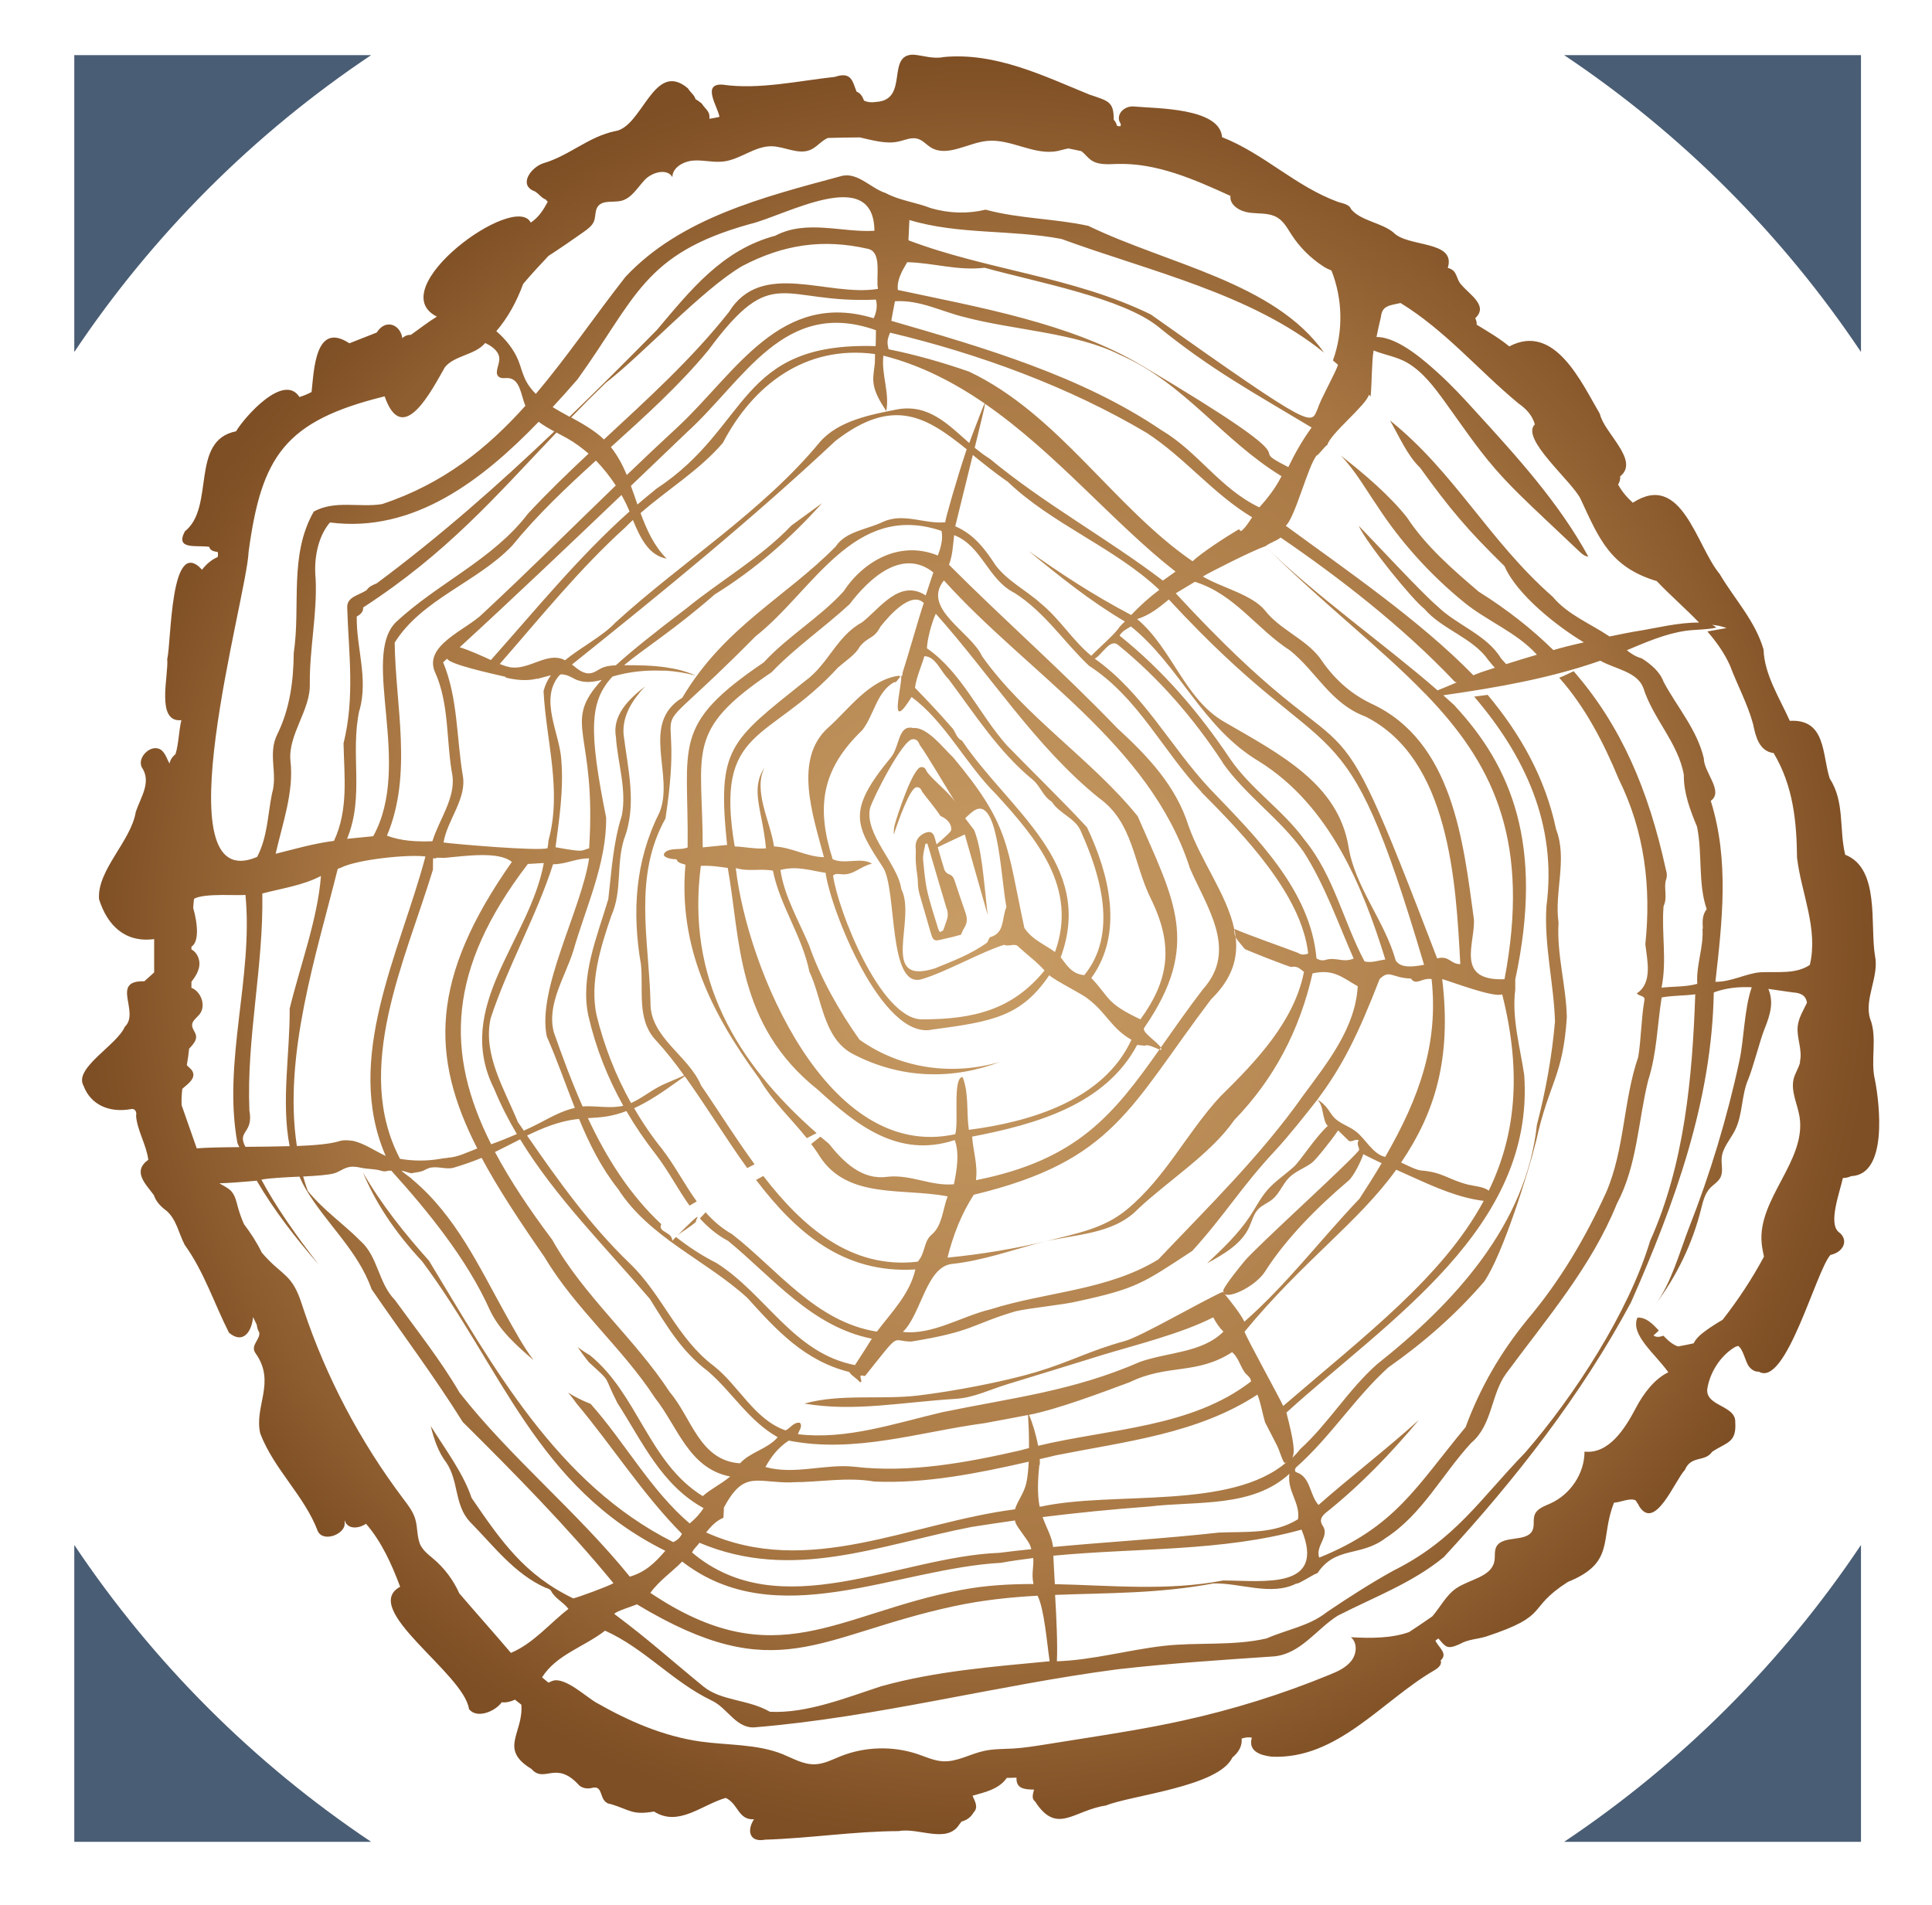<?xml version="1.0" encoding="UTF-8"?> <svg xmlns="http://www.w3.org/2000/svg" xmlns:xlink="http://www.w3.org/1999/xlink" version="1.1" viewBox="0 0 142 140"><defs><radialGradient id="Nouvelle_nuance_de_dégradé_2" data-name="Nouvelle nuance de dégradé 2" cx="72.07" cy="69.6" fx="72.07" fy="69.6" r="65.82" gradientUnits="userSpaceOnUse"><stop offset="0" stop-color="#c99d66"></stop><stop offset=".7" stop-color="#a87743"></stop><stop offset="1" stop-color="#7e4e24"></stop></radialGradient></defs><g><g id="Layer_1"><g><g><g><path d="M186.86,92.07c-6.73-2.04-8.78-3.86-8.78-7.8s3.16-6.58,8.06-6.58c3.46,0,5.87.95,8.58,3.39l.31.28,1.76-1.92-.31-.28c-2.73-2.46-5.54-4.1-10.39-4.1-6.36,0-10.8,3.79-10.8,9.21,0,5.11,2.78,7.79,10.62,10.24,7.07,2.19,9.11,4.18,9.11,8.89,0,5.06-3.7,8.33-9.42,8.33-3.9,0-6.74-1.16-9.83-3.99l-.3-.28-1.84,1.91.32.29c3.59,3.21,7.2,4.64,11.7,4.64,7.13,0,12.11-4.53,12.11-11.02s-3.83-9.1-10.9-11.22Z" fill="#495d74"></path><path d="M257.1,116.1c-2.34-2.1-5.52-3.35-9.45-3.75,3.78-1.72,8.44-6.16,8.44-17.59,0-12.34-5.69-19.71-15.23-19.71s-15.23,7.57-15.23,19.76,5.84,19.38,15.23,19.38c6.09,0,10.39.67,14.38,4.11l.32.28,1.84-2.22-.3-.27ZM253.3,94.77c0,10.94-4.41,16.97-12.43,16.97s-12.43-6.32-12.43-16.91,4.53-17.13,12.43-17.13,12.43,6.22,12.43,17.07Z" fill="#495d74"></path><g><path d="M306.99,101.76c0,4.55-1.61,9.97-9.26,9.97s-9.37-5.42-9.37-9.97v-26.11h-2.75v26.27c0,7.99,4.3,12.39,12.11,12.39s12.06-4.51,12.06-12.39v-26.27h-2.8v26.11Z" fill="#495d74"></path><path d="M349.7,75.66l-13.08,38.11h2.8l3.61-10.77h16.18l3.61,10.77h2.9l-13.08-38.11h-2.94ZM343.91,100.42l7.24-21.51,7.18,21.51h-14.42Z" fill="#495d74"></path><path d="M415.64,85.91c0-6.8-4.39-10.25-13.04-10.25h-8.89v38.11h2.74v-17.38h8.03l10,17.38h3.37l-10.46-17.85c5.54-1.42,8.24-4.69,8.24-10ZM412.78,85.91c0,5.24-3.3,7.89-9.81,7.89h-6.53v-15.62h5.98c7.16,0,10.35,2.38,10.35,7.73Z" fill="#495d74"></path><polygon points="449.27 111.19 449.27 95.02 462.99 95.02 462.99 92.49 449.27 92.49 449.27 78.24 465.72 78.24 465.72 75.66 446.52 75.66 446.52 113.77 465.72 113.77 465.72 111.19 449.27 111.19" fill="#495d74"></polygon></g></g><rect x="175" y="58.72" width="290.72" height="3.55" fill="#7e4e24"></rect><g><path d="M180.21,42.68h8.56v4.13h-13.78v-25.99h5.21v21.86Z" fill="#495d74"></path><path d="M203.73,20.82h5.47l-4.02,9.38h-3.57l2.12-9.38Z" fill="#495d74"></path><path d="M234.88,41.86h-10.35l-1.71,4.95h-5.47l9.35-26.03h6.07l9.35,26.03h-5.51l-1.71-4.95ZM233.47,37.69l-3.76-10.87-3.76,10.87h7.52Z" fill="#495d74"></path><path d="M278.15,20.82v4.21h-6.92v21.78h-5.21v-21.78h-6.93v-4.21h19.06Z" fill="#495d74"></path><path d="M306.96,25.03v6.52h8.75v4.13h-8.75v6.89h9.87v4.24h-15.08v-26.03h15.08v4.24h-9.87Z" fill="#495d74"></path><path d="M348.28,42.68h8.56v4.13h-13.78v-25.99h5.21v21.86Z" fill="#495d74"></path><path d="M384.36,20.82v25.99h-5.21v-25.99h5.21Z" fill="#495d74"></path><path d="M413.01,25.03v6.52h8.75v4.13h-8.75v6.89h9.87v4.24h-15.08v-26.03h15.08v4.24h-9.87Z" fill="#495d74"></path><path d="M459.69,46.81l-5.73-10.13h-2.46v10.13h-5.21v-25.99h9.76c2.01,0,3.72.35,5.14,1.06,1.41.71,2.48,1.66,3.18,2.87s1.06,2.55,1.06,4.04c0,1.71-.5,3.26-1.49,4.64-.99,1.38-2.47,2.33-4.43,2.85l6.22,10.54h-6.03ZM451.5,32.77h4.36c1.41,0,2.47-.34,3.16-1.02s1.04-1.63,1.04-2.85-.35-2.12-1.04-2.77-1.75-.99-3.16-.99h-4.36v7.63Z" fill="#495d74"></path></g></g><g><path d="M27.28,4.05H5.46v21.82c5.77-8.63,13.19-16.05,21.82-21.82" fill="#495d74"></path><path d="M136.78,25.87V4.05h-21.82c8.63,5.77,16.05,13.19,21.82,21.82" fill="#495d74"></path><path d="M114.96,135.37h21.82v-21.82c-5.77,8.63-13.19,16.05-21.82,21.82" fill="#495d74"></path><path d="M5.46,113.55v21.82h21.82c-8.63-5.77-16.05-13.19-21.82-21.82" fill="#495d74"></path><path d="M137.81,79.38c-.36-1.44.2-3.12-.36-4.51-.45-1.44.68-3.11.36-4.62-.38-2.26.39-6.42-2.19-7.43-.46-1.92-.02-3.87-1.14-5.61-.56-1.74-.26-4.38-2.93-4.23-.76-1.69-1.87-3.4-1.93-5.24-.61-2.11-2.14-3.71-3.23-5.56-1.71-2.04-2.77-7.57-6.38-5.23-.45-.41-.81-.84-1.08-1.34.12-.19.17-.39.15-.6,1.47-1.16-1.19-3.19-1.49-4.59-1.34-2.27-3.31-6.73-6.66-4.96-.75-.62-1.59-1.1-2.4-1.6.02-.16-.02-.31-.1-.47.98-.92-.38-1.7-1.03-2.47-.41-.43-.25-1.05-.99-1.23.64-2.05-2.96-1.49-4-2.61-.9-.73-2.39-.84-3.11-1.71-.13-.36-.62-.42-.96-.53-3.15-1.16-5.41-3.53-8.52-4.76-.16-2.17-4.85-2.1-6.43-2.25-.66-.08-1.26.43-1.14,1,.02.16.21.3.09.45-.09,0-.16-.01-.24-.03-.05-.19-.13-.34-.24-.45,0-1.34-.38-1.37-1.79-1.85-3.36-1.37-6.88-3.11-10.69-2.76-.79.16-1.44-.09-2.2-.17-2.1-.07-.32,3.32-2.78,3.47-.4.06-.67.01-.89-.09-.12-.3-.26-.56-.55-.66-.29-.69-.34-1.52-1.59-1.09-2.68.29-5.61.96-8.27.57-1.55-.09-.34,1.63-.22,2.37-.25.06-.49.1-.74.14.06-.57-.28-.67-.56-1.12-.16-.13-.31-.24-.46-.32-.08-.31-.34-.45-.56-.8-2.51-2.12-3.33,2.85-5.35,3.15-1.91.38-3.4,1.82-5.28,2.36-.91.3-1.87,1.62-.61,2.07.31.19.46.47.8.6.04.06.08.11.14.16-.32.59-.65,1.13-1.25,1.53-1.16-2.3-10.97,4.87-6.9,6.91-.71.44-1.27.89-1.91,1.34-.21-.01-.43.06-.63.24-.14-1-1.23-1.45-1.88-.41-.74.29-1.41.55-2.01.79-2.52-1.65-2.6,2-2.78,3.58-.3.16-.57.27-.89.37-1.15-1.8-4.02,1.45-4.66,2.52-3.41.67-1.52,5.58-3.76,7.35-.74,1.39.85,1,1.79,1.14.05.25.29.34.62.38.03.1.03.22,0,.37q-.65.28-1.15.93c-2.36-2.58-2.25,5.4-2.56,6.56.12,1.19-.87,4.69,1.04,4.5-.19.79-.19,1.71-.43,2.5-.22.17-.4.43-.44.69-.18-.31-.27-.67-.54-.94-.7-.64-1.88.44-1.5,1.21.74,1.08-.08,2.2-.44,3.28-.35,2.16-2.86,4.28-2.7,6.42.59,1.87,1.87,3.22,4.05,2.93,0,.85,0,1.66,0,2.45-.26.23-.49.44-.72.65-2.54-.07-.29,2.26-1.44,3.35-.59,1.36-3.77,3.04-3.03,4.33.54,1.44,1.94,1.99,3.46,1.72.34-.09.47.23.4.49.09,1.09.76,2.13.9,3.23-1.2.86-.19,1.78.41,2.6.16.49.52.85.94,1.16.73.64.89,1.67,1.33,2.5,1.42,1.97,2.16,4.3,3.25,6.45,1.07.9,1.69-.15,1.77-1.15.09.19.18.37.27.56.03.2.07.4.18.55.12.54-.7.96-.26,1.56,1.51,2.13-.13,3.88.34,5.89,1.01,2.64,3.24,4.56,4.23,7.18.42.86,2.07.19,1.97-.62,0-.06,0-.12,0-.18.02.04.04.08.05.13.27.55,1.04.46,1.52.12,1.16,1.34,1.89,2.98,2.51,4.63-2.98,1.63,4.7,6.37,5.06,8.99.56.73,1.9.2,2.41-.5.31.04.65-.04.97-.19.18.13.35.29.47.37.16,2.11-1.68,3.25.74,4.72.96,1.1,1.8-.7,3.53,1.23.24.18.52.24.86.18,1.02-.31.46,1.07,1.47,1.18,1.41.44,1.56.82,3.15.54,1.8,1.15,3.5-.49,5.27-1,.93.43.91,1.64,2.08,1.57-.54.81-.35,1.72.81,1.5,3.27-.1,6.56-.62,9.82-.63,1.5-.28,3.56.97,4.48-.52.06-.06.1-.12.13-.18.36-.09.67-.28.9-.67.37-.38.1-.81-.08-1.23.97-.27,1.96-.5,2.52-1.31.21,0,.45-.01.71-.02-.03.8.54.87,1.29.88-.07.3-.21.66.07.86,1.61,2.51,2.83.66,5.21.31,1.87-.76,8.29-1.38,9.3-3.53.47-.39.73-.85.68-1.39.25-.08.5-.12.75-.07-.29.99.6,1.3,1.46,1.4,4.84.22,8.11-4.12,11.94-6.34.46-.27.55-.5.48-.74.55-.5-.13-.91-.39-1.45.07-.05.15-.11.22-.16.54.61.61.85,1.58.41.6-.35,1.28-.35,1.93-.55,4.81-1.59,2.86-1.99,6-4.01,3.54-1.43,2.33-3.15,3.4-5.83.46-.01,1.25-.41,1.62-.14,0,.02,0,.03.01.04.05.09.11.17.16.23,0,.02.01.04.02.07,1.17,2.01,2.65-1.81,3.4-2.61.46-1.09,1.48-.55,2-1.33,1.08-.71,1.8-.65,1.7-2.17.05-1.25-2.16-1.16-2.06-2.42.17-1.16.91-2.41,1.98-3.07.11-.07.21-.1.3-.12.39.29.51,1.16.8,1.53.23.27.47.38.71.36,1.99,1.19,4.21-7.43,5.27-8.58.98-.2,1.37-1.13.59-1.69-.76-.66.08-2.87.32-3.96.23,0,.43-.06.62-.14,2.68-.11,2.09-5.26,1.74-7.06ZM100.64,29.04s.07.06.1.09c.1-1.06.08-2.67.22-3.37.81.33,1.73.46,2.49.91,1.14.68,1.96,1.78,2.71,2.81,1.21,1.67,2.35,3.38,3.7,4.94,1.15,1.33,2.43,2.53,3.71,3.74.83.79,1.67,1.57,2.5,2.36.19.18.4.37.67.39-2.16-3.96-5.25-7.35-8.31-10.7-.87-.96-1.75-1.91-2.71-2.78-.89-.8-2.94-2.68-4.55-2.66.1-.5.21-1,.33-1.49.08-.84.67-.83,1.44-1.01,3.3,2.03,5.7,4.92,8.64,7.36.55.39,1.03.85,1.23,1.56-1.09,1.05,2.77,4.21,3.37,5.5,1.36,2.94,2.19,5,5.59,6.02,1,1.05,2.11,2.01,3.11,3.05-1.37-.04-3.39.44-4.15.56-.82.13-1.63.29-2.43.46-1.41-.95-3.08-1.6-4.18-2.92-4.73-4.16-7.17-9.11-11.96-12.96.7,1.2,1.26,2.56,2.21,3.47,2.21,3.06,3.48,4.57,6.21,7.24.9,2.09,3.88,4.44,5.83,5.6-.58.14-1.17.27-1.75.43-.16.04-.32.1-.49.14-1.56-1.53-3.36-2.96-5.48-4.29-1.91-1.62-3.92-3.38-5.28-5.46-1.25-1.58-3.1-3.18-4.88-4.56,1.06,1.06,2.02,2.76,2.66,3.66,1.71,2.65,3.9,5.09,6.43,7.15,1.68,1.37,3.88,2.21,5.34,3.84-.75.22-1.51.45-2.26.69-.12-.14-.25-.27-.37-.41-1.06-1.76-3.27-2.45-4.7-3.86-1.08-.9-4.79-4.91-5.77-5.9.57,1.27,3.93,5.42,4.83,6.11,1.3,1.52,3.57,2.12,4.71,3.78.15.19.31.37.47.55-.35.11-.7.22-1.04.34-.17.06-.36.14-.54.21-3.92-4.03-9.44-7.8-13.79-10.99.69-.58,1.67-4.53,2.29-5.18.07.05.69-.8.76-.74.21-.84,2.86-2.93,3.06-3.7ZM125.13,68.25c.1,1.36-.48,2.68-.38,4.06-.9.24-1.74.18-2.63.28.41-1.99-.01-4,.15-5.99.3-.63.02-1.24.16-1.87.12-.31.09-.58,0-.86-1.27-5.82-3.29-10.55-6.77-14.54-.25.12-.49.24-.74.35-.11.05-.21.08-.32.13,1.92,2.16,3.27,4.78,4.38,7.46,1.9,3.84,2.39,7.95,1.95,12.13.13,1.16.56,2.84-.63,3.61.21.24.64.15.56.52-.24,1.39-.23,2.78-.45,4.15-1.11,3.23-.99,6.79-2.36,9.96-1.54,3.37-3.38,6.49-5.77,9.32-2.01,2.46-3.49,5.03-4.56,7.93-3.62,4.36-5.15,7.33-10.76,9.59-.31-.88.84-1.6.22-2.4-.17-.31-.11-.56.22-.86,2.59-2.06,4.82-4.39,6.88-6.85-2.43,2.19-5.13,4.26-7.37,6.24-.66-.73-.57-2.03-1.59-2.39-.17-.03-.18-.23-.06-.37,2.55-2.26,4.27-5.06,6.77-7.34,2.66-1.87,4.97-3.9,7.06-6.32,1.36-1.98,3.24-8,3.82-10.36.94-4.27,1.97-4.7,2.25-9.07-.05-2.33-.75-4.6-.61-6.95-.32-2.25.67-4.68-.18-6.86-.79-3.77-2.62-7-5.03-9.88-.33.04-.66.09-.99.13,3.72,4.35,6.11,9.41,5.31,15.41-.18,2.86.54,5.63.63,8.46-.22,2.54-.68,5.12-1.33,7.6-.78,7.33-6.05,13.08-11.73,17.58-2.17,1.92-3.56,4.34-5.69,6.28-.17.23-.36.42-.56.62.22-.42.11-1.22-.43-3.33,7.54-6.84,18.25-13.56,17.48-24.8-.29-1.99-.93-4.2-.66-6.29v-.74c2.14-9.94-.32-15.67-4.43-20.1,0,0,0,0,.01,0,.03.03.04.04,0,0,0,0-.02-.02-.02-.02,0,0,0,0,0,0-.02-.02-.04-.04-.06-.06,0,0,0,0,0,0-.2-.18-.69-.62-.79-.71,3.92-.56,7.83-1.24,11.54-2.54,1.1.62,2.7.8,3.16,1.99.71,2.27,2.58,4.07,2.98,6.4-.02,1.32.47,2.61.97,3.81.41,1.99.06,4.18.71,6.06-.35.45-.31.95-.28,1.44ZM77.56,117.22c3.8-.15,7.56-.08,11.61-.84,1.98-.06,4.27.95,6.12,0,.07.12,1.48-.83,1.53-.74,1.34-2.03,3.17-1.19,5.01-2.59,2.69-1.73,4.17-4.69,6.3-7,1.57-1.32,1.44-3.55,2.57-5.1,2.97-4.03,6.26-7.83,8.14-12.48,1.5-2.82,1.55-6.04,2.3-9.07.64-1.99.66-4.01.99-6.09.83-.15,1.62-.12,2.47-.23-.21,6.12-.8,12.52-3.32,18.13-1.57,5.22-5.56,11.38-9.18,15.55-3.37,3.48-5.15,6.42-9.73,8.7-1.62.9-3.32,1.99-4.84,3.02-1.32,1.04-2.85,1.25-4.44,1.94-2.48.57-5.07.26-7.59.55-2.61.3-5.18,1.04-7.82,1.13.06-1.17-.03-3.16-.13-4.87ZM21.29,84.24c-1.05.03-2.18.04-3.25.05-.65-1.2.61-.96.29-2.67-.22-5.34,1.05-10.59.95-15.95,1.44-.38,2.98-.59,4.31-1.29-.24,3.15-1.52,6.56-2.3,9.75.03,3.27-.64,6.85,0,10.12ZM21.35,55.93c-.2-1.94,1.49-3.74,1.42-5.69-.02-2.57.55-5.15.43-7.69-.14-1.39.12-3.05,1.05-4.15,6.17.8,11.23-3.14,15.34-7.4.35.26.74.49,1.15.71-4.14,3.95-8.43,7.73-13.06,11.17-.28.11-.56.23-.72.48-.55.4-1.49.48-1.44,1.32.11,3.4.57,6.53-.27,9.96.05,2.42.37,4.86-.7,7.16-1.51.2-2.81.58-4.29.95.5-2.22,1.35-4.54,1.09-6.82ZM64.54,21.23c-3.7.62-8.56-2.19-10.97,1.71-2.72,3.44-5.97,6.38-9.18,9.36,0,0-.01-.01-.02-.02-.68-.65-1.54-1.13-2.39-1.6.8-.83,1.64-1.67,2.54-2.54,2.69-2.06,7.11-6.89,10.04-8.59,3.01-1.58,5.92-2.02,9.24-1.26,1.06.24.56,2.09.73,2.94ZM64.93,26.14c2.73.69,5.17,1.96,7.44,3.51-.1.19-.41,1.02-.87,2.21-.08.21-.17.45-.26.7-1.55-1.36-2.99-2.89-5.3-2.47-1.99.39-4.34.84-5.69,2.41-4.21,5.1-10.11,8.78-15.01,13.25-.98,1.04-2.53,1.8-3.71,2.78-.05-.03-.11-.06-.16-.08-1.18-.47-2.42.71-3.69.61-.33-.02-.64-.14-.95-.26,2.96-3.38,5.84-6.97,9.22-10.03.18-.19.38-.37.57-.55.52,1.27,1.15,2.61,2.48,2.84-.93-.93-1.46-2.11-1.92-3.35,1.99-1.74,4.34-3.16,6.05-5.16,2.19-4.2,6.02-7.22,11.18-6.53,0,.22,0,.45-.01.67-.04.44-.14.88-.11,1.33.05.8.51,1.51.95,2.19.26-1.34-.38-2.72-.21-4.08ZM70.98,23.33c3.53.93,8.09,1.12,11.32,2.74,4.76,2.08,7.53,6.27,11.89,8.93-.43.85-.98,1.57-1.63,2.29-2.89-1.38-4.49-4.07-7.19-5.67-5.89-3.99-13.02-6.06-19.86-8.04.08-.48.17-.95.27-1.44,1.88-.11,3.44.78,5.2,1.19ZM65.99,21.32c-.08-.75.3-1.39.69-2.05,1.97.05,3.65.64,5.69.41,3.81,1.06,10.15,2.21,12.78,4.35,3.84,3.12,6.96,4.81,11.25,7.39-.68.95-1.2,1.85-1.71,2.91-3.82-1.94,3.14.78-10.86-7.52-5.16-3.06-11.96-4.24-17.84-5.5ZM104.73,50.96l.55.58c4.58,4.93,7.19,10.47,5.3,20.43-3.67.14-2.14-2.66-2.25-4.41-.78-5.7-1.54-13.08-7.55-15.85-1.65-.79-2.83-1.95-3.79-3.38-1.07-1.39-2.95-2.08-4.02-3.47-.97-1.18-3.25-1.69-4.56-2.49.5-.31,3.76-1.96,4.59-2.22.41-.3.72-.34,1.13-.64,4.32,2.95,8.99,6.57,12.8,10.6.03.02.09.03.15.04-.47.2-.94.4-1.42.59-3.81-3.33-9.11-7.06-12.66-10.59,4.26,4.24,8.45,7.43,11.74,10.83ZM32.89,85.11c-.18,0-.35.03-.52.06-.98.17-1.99.17-2.97,0-3.47-6.61.37-14.52,2.42-21.25,0-.28.01-.55.01-.84.06,0,.14.01.23.01,0-.02,0-.03.01-.05.16,0,.38.01.62.01,1.46-.13,3.97-.51,4.93.3-6.03,8.58-5.99,14.3-2.54,21.06-.73.27-1.46.66-2.2.68,0,0,0,.01,0,.02ZM26.43,52.19c.64-2.39-.24-4.52-.21-6.88.27-.14.5-.35.47-.66,6.21-4.04,9.69-8.12,14.21-12.86.26.14.53.28.78.42.57.32,1.09.71,1.58,1.13-1.53,1.43-3.04,2.89-4.46,4.42-2.58,3.38-6.64,5.1-9.7,7.97-2.6,2.57,1.25,10.47-1.67,15.73-.66.07-1.26.13-1.92.19,1.3-3.16.2-6.25.91-9.48ZM29.01,47.23c1.99-3.19,6.07-4.44,8.63-7.12,1.85-2.27,3.99-4.29,6.16-6.26.55.56,1.03,1.18,1.46,1.83-3.26,3.15-6.47,6.34-9.79,9.43-1.17,1.17-4.33,2.3-3.51,4.26,1.09,2.38.82,5.14,1.3,7.67.2,1.66-1,3.23-1.48,4.79-1.2.04-2.29-.02-3.34-.41,1.91-4.53.62-9.58.57-14.19ZM64.21,23.39c-6.82-2.08-10.12,3.97-14.31,7.91-1.29,1.19-2.57,2.4-3.83,3.61-.31-.74-.68-1.43-1.17-2.05,2.51-2.27,5.03-4.53,7.17-7.13,4.81-6.5,5.29-3.39,12.31-3.71.12.43.05.94-.17,1.37ZM64.38,24.28c0,.42-.01.77-.02,1.16-10.18-.32-9.19,5.92-16.1,10.47-.48.38-.94.78-1.41,1.17-.16-.46-.31-.92-.48-1.37,1.38-1.32,2.76-2.64,4.14-3.96,4.17-3.79,7.13-9.88,13.87-7.48ZM39.48,49.9c.33-.08.67-.19,1.01-.27-.25.35-.43.73-.54,1.16.19,3.7,1.37,7.3.36,11-.01.18-.03.37-.07.55-.64.23-6.91-.31-7.64-.42.27-1.66,1.74-3.23,1.41-4.95-.46-2.75-.35-5.66-1.44-8.29.1-.09.19-.18.29-.27.19.43,3.34,1.11,4.32,1.34,0,0-.01.03-.02.05.77.18,1.54.27,2.31.08ZM97.59,82.75c-.9.81-2.01,2.56-2.49,3-.64.58-1.37,1.06-1.94,1.7-.51.59-.86,1.29-1.29,1.94-.86,1.3-2.01,2.39-3.15,3.46,1.22-.67,2.52-1.41,3.09-2.65.21-.45.32-.96.66-1.32.29-.31.72-.46,1.05-.73.52-.43.75-1.12,1.23-1.6.46-.46,1.12-.69,1.65-1.07.27-.19,1.39-1.57,1.95-2.4.09.09.67.65.76.74.21.2.52-.17.76,0-.23.28.12.59,0,.74-.86,1.05-7.55,7.09-8.41,8.14-1.26,1.54-1.52,2.01-1.56,2.16,0,.02.02.04.03.06,0,.74,2.31-.29,3.06-1.48,1.54-2.43,3.9-4.78,6.12-6.66.38-.32.95-1.48,1.09-1.95.44.23.9.45,1.35.66-.5.85-1.05,1.72-1.63,2.61-2.85,2.99-5.33,6.29-8.46,9.04-.27-.55-.9-1.36-1.58-2.2-1.59.71-6.03,3.3-7.2,3.62-2.63.72-3.9,1.49-6.51,2.28-2.4.72-6.14,1.42-8.64,1.72-2.8.34-5.7-.15-8.41.6,3.69.62,7.1-.1,11.14-.35,1.3-.08,2.5-.68,3.74-1.06,2.35-.72,4.7-1.44,7.05-2.17,2.23-.68,5.82-1.57,8.12-2.76.21.4.45.76.75,1.05-1.55,1.56-4.07,1.5-6.12,2.22-4.98,2.16-9.24,2.61-14.53,3.7-3.56.84-7.1,2.05-10.62,1.62.08-.3.36-.56.14-.84-.47-.06-.67.38-1.05.56-2.3-.8-3.43-3.28-5.27-4.73-2.72-2.04-3.77-5.23-6.19-7.55-2.92-2.81-5.26-6.09-7.54-9.39,1.15-.56,2.33-1.04,3.6-1.2.07,0,.15-.01.22-.02.75,1.82,1.62,3.57,2.87,5.15,2.29,3.57,6.44,5.21,9.5,8,2.13,2.36,4.2,4.63,7.5,5.45.05.2.7.58.73.72.38.14-.14-.55.21-.46.07.01.14.02.21.03,2.72-3.4,1.87-2.53,3.4-2.53,4.59-.74,4.44-1.27,7.65-2.22,1.05-.25,3.54-.48,4.59-.74,4.33-.94,4.78-1.32,8.41-3.7,2.47-2.72,3.58-4.69,6.12-7.4.93-1,2.31-2.73,3.06-3.7,1.87-2.5,2.99-4.76,4.59-8.88.76-.74.87-.08,2.3-.04.39.56.81-.08,1.52.04.51,4.65-.84,8.63-3.41,13.07-.48-.1-.87-.49-1.19-.85-.32-.36-.61-.76-1-1.05-.51-.38-1.17-.56-1.59-1.02-.22-.24-.36-.53-.57-.77-.19-.2-.38-.41-.65-.5.49.32.36,1.49.77,1.9ZM75.56,104c.04.68.08,1.55.07,2.43-.2.05-.4.1-.6.16-3.97.91-8.19,1.69-12.24,1.21-2.13-.23-4.42.62-6.53.02.44-.79.93-1.42,1.71-1.94,4.88.96,9.6-.64,14.39-1.28,1.06-.2,2.13-.39,3.19-.6ZM40.19,76.18c.75,1.71,1.37,3.5,2.06,5.25-.92.2-1.75.67-2.59,1.11-.38.2-.77.38-1.16.56-.15-.21-.3-.43-.44-.64-.98-2.4-2.58-4.95-2-7.61,1.27-3.88,3.35-7.46,4.59-11.33.97,0,1.68-.44,2.65-.43-.6,3.86-3.85,9.6-3.11,13.1ZM48.72,84.52c-.79-.97-1.49-2-2.11-3.07,1.11-.51,2.14-1.22,3.13-1.93.2-.14.39-.28.59-.42,1.54,2.13,2.99,4.53,4.59,6.75,0,0,0,0,0,0,.18-.09.36-.19.54-.28-1.44-1.97-2.72-4.04-3.93-5.79-.93-2.22-3.78-3.53-3.72-6.12-.11-4.59-1.29-9.21,1.1-13.5,1.66-10.73-2.65-4,6.62-13.39,4.24-3.33,7.21-9.94,13.67-7.75.13.59-.06,1.25-.27,1.81-2.76-1.13-5.44.37-6.94,2.65-1.74,1.91-4.1,3.29-5.85,5.2-6.88,4.66-5.51,6.05-5.6,13.61-.54.2-1.03.02-1.53.26-.64.41.3.62.71.6.08.27.39.32.66.4-.53,5.96,1.84,10.85,5.43,15.73.99,1.7,2.32,2.91,3.49,4.37.24-.12.48-.25.72-.37-5.96-5.24-9.58-11.38-8.51-19.64.7-.04,1.33.06,1.98.15.94,5.22.59,11.51,6.62,16.3,2.76,2.52,5.88,5.09,10.06,3.7.36.97.16,2.2-.06,3.25-1.7.15-3.17-.74-4.89-.55-1.88.27-3.25-1.12-4.3-2.43-.21-.17-.41-.35-.62-.52-.23.19-.46.37-.68.54.21.28.42.57.61.88,2.05,3.21,6.11,2.33,9.42,2.97-.36.93-.39,2.15-1.17,2.81-.61.5-.45,1.35-1.03,1.99-4.9.57-8.46-2.56-11.35-6.3-.17.1-.35.19-.53.29,2.93,3.85,6.41,6.91,11.71,6.58-.42,1.81-1.71,3.09-2.83,4.57-4.48-.7-7.31-4.57-10.64-7.16-.79-.45-1.41-1-1.95-1.61-.14.15-.27.3-.42.45.57.63,1.23,1.2,2.07,1.65,3.3,2.7,6.12,6.3,10.57,7.19-.43.7-.79,1.24-1.24,1.94-4.54-.88-6.54-5.21-10.19-7.51-1.09-.55-2.07-1.2-2.97-1.91.47-.45.81-.53,1.6-1.21-.63.52,1.22-1.67-1.87,1.49,0-.68-1.08-.6-.81-1.22-2.33-2.18-4.03-4.88-5.39-7.79.45-.03.9-.05,1.35-.12.51-.08,1.01-.22,1.48-.4.64,1.1,1.36,2.16,2.15,3.17.94,1.22,1.62,2.57,2.49,3.78.17-.1.35-.21.53-.31-.88-1.21-1.57-2.57-2.51-3.8ZM89.87,56.07c1.69,2.4,4.24,4.12,5.94,6.53,1.56,2.43,2.52,5.21,3.68,7.85-.75.33-1.3-.12-2.03.09-.24.08-.48.04-.7-.1-.43-4.99-4.43-8.92-7.8-12.43-2.97-3.16-4.87-7.02-8.5-9.6.53-.26,1.14-1.53,1.73-1,3.05,2.48,5.56,5.41,7.69,8.65ZM82.29,46.72c.17-.34.53-.48.83-.68,3.63,2.93,5.23,7.44,9.45,9.94,5.15,3.23,7.57,9.11,9.25,14.54-.53.07-1.01.27-1.53.14-1.55-2.92-2.27-6.33-4.41-8.94-1.58-2.18-3.96-3.73-5.47-5.95-2.27-3.39-4.89-6.46-8.12-9.05ZM99.79,72.5c-.17,3.05-2.23,5.61-4.01,8.02-3.09,4.39-6.97,8.17-10.65,12.05-3.75,2.29-8.21,2.36-12.32,3.66-2.12.5-4.26,1.91-6.45,1.66,1.37-1.32,1.72-4.85,3.66-5,2.19-.24,4.25-.98,6.37-1.54,2.46-.66,5.38-.55,7.25-2.49,2.22-2.09,5.36-4.06,7.07-6.53,2.93-3.02,4.81-6.6,5.76-10.79,1.55-.34,2.16.29,3.33.95ZM88.31,58.23c3.11,3.13,7.35,7.51,7.84,11.85-.31.13-.56.08-.76-.05-1.11-.43-3.49-1.25-4.67-1.76.04.2.08.41.1.61.12.25.33.43.66.86.09.08,3.32,1.35,3.43,1.33.45-.1.65.15.93.36-.71,3.64-3.52,6.58-6.15,9.16-2.44,2.64-3.99,5.9-6.81,8.26-1.75,1.48-3.8,1.8-5.92,2.36-2.33.56-4.9.99-7.32,1.22.41-1.64,1.01-3.19,1.93-4.62,10.33-2.48,11.45-6.45,17.44-14.36,1.57-1.53,1.99-3.04,1.81-4.57-.07-.15-.11-.33-.11-.62,0,0,0,0,0,0-.53-2.49-2.45-4.99-3.36-7.58-.92-2.92-2.99-5.11-5.23-7.16-3.98-4.15-8.31-7.94-12.37-12.01.28-.77.28-1.38.38-2.18,2.05.8,2.47,3.26,4.44,4.25,2.24,1.43,3.62,3.6,5.47,5.35,3.63,2.35,5.4,6.23,8.27,9.28ZM70.21,83.36c-9.43,2.07-15.3-12.26-16.13-19.56.93.28,1.79.02,2.73.19.5,2.54,2.16,4.83,2.68,7.43.92,1.89.99,4.81,3.11,6,3.65,1.94,7.5,1.93,10.92.62-3.41,1.01-7.24.58-10.35-1.63-1.47-2.07-2.89-4.57-3.7-6.93-.78-1.85-1.82-3.59-2.11-5.54,1.21-.32,2.22.05,3.32.21.36,2.67,4.15,12.34,7.85,11.52,4.44-.59,6.53-.96,8.59-3.99.59.49,2.35,1.32,2.88,1.76,1.33,1.01,1.69,2.15,3.16,2.98-2.03,4.41-7.37,6.03-11.95,6.62-.19-1.3.02-2.68-.46-3.88-.75.01-.27,3.38-.54,4.19ZM53.45,62.1c-.61.06-1.18.12-1.8.18,0-7.11-1.38-8.54,5.06-12.87,1.74-1.82,3.88-3.29,5.74-5.01,1.37-1.81,3.83-4.17,6.15-2.33-.19.56-.36,1.1-.56,1.69-1.93-1.24-3.37.97-4.69,1.99-1.85.99-2.49,3.11-4.2,4.32-5.54,4.43-6.45,4.91-5.71,12.02ZM79.88,60.79c-1.91-2.06-3.88-3.95-5.87-6-2.03-2.27-3.35-5.4-5.88-7.14,0-.55.33-1.87.65-2.54,3.92,4.37,7.32,9.77,11.98,13.53,2.54,1.81,2.53,4.78,3.82,7.4,1.7,3.45,1.35,5.97-.76,8.88-2.57-1.22-2.19-1.54-3.61-3.04,2.41-3.31,1.31-7.67-.33-11.1ZM79.7,71.67c-.91-.08-1.26-.69-1.74-1.31,2.55-6.89-3.83-10.84-7.25-15.92-.47-.22-.47-.73-.8-1.02-.86-.99-1.71-1.89-2.66-2.87.11-.81.47-1.56.69-2.32.83,0,1.2,1.14,1.77,1.67,1.95,2.6,3.68,5.35,6.22,7.43.54.46.72,1.19,1.38,1.6.56.9,1.78,1.2,2.16,2.23,1.44,3.21,2.69,7.49.23,10.5ZM61.65,49.02c.46-.42,1.26-.93,1.53-1.48.66-.81,1.03-.53,1.53-1.48.69-.88,2.28-2.64,3.19-1.74-.28.77-1.17,3.92-1.56,5.12,0,.06-.01.13-.01.19-.02,0-.03,0-.05,0-.01.04-.03.09-.04.12.03.82-.96,4.24.76,1.48,2.47,1.81,4,4.96,6.19,7.12,3.01,3.29,6.06,6.93,4.35,11.62-.86-.62-1.67-.9-2.25-1.77-1.32-6.14-1.07-7.55-5.23-12.53-.65-.59-1.89-2.26-2.93-2.16-1.14-.28-.98,1.34-1.65,2.16-3.25,3.93-2.63,4.95-.58,8.08,1.05,1.61.34,9,2.87,8.21,1.71-.5,4.42-2.03,6.04-2.52.33.17.81-.17,1.06.16.63.58,1.34,1.09,1.9,1.73-2.34,2.87-5.18,3.59-9,3.59-3.06,0-6.2-8.07-6.54-10.57.2-.18.4-.1.58-.1.9.12,1.41-.58,2.28-.77-.77-.51-2,.08-2.89-.33-1.22-3.82-.84-6.59,2.18-9.49.86-1.1,1.05-2.81,2.35-3.53.18.11.36-.46.51-.37-.06,0-.11-.03-.15-.1-2.2.27-3.77,2.55-5.2,3.8-2.59,2.31-1.16,6.42-.33,9.54-1.3-.03-2.37-.73-3.67-.79-.28-1.88-1.56-4.09-.69-5.82-1.09,1.67-.17,3.09.1,5.96-.76.07-1.53-.11-2.3-.14-1.51-8.91,2.5-7.55,7.64-13.2ZM66.24,65.31c-.27-1.84-2.72-4-2.29-5.92.2-.71,2.41-5.08,3.14-5.06.32-.02.42.2.51.42.58.79,2.09,3.39,2.63,4.22-.45-.7-1.62-1.59-2.1-2.24-.08-.18-.16-.37-.42-.35-.61-.01-1.79,3.64-1.95,4.24-.06.26-.07.5-.07.73.33-1.02,1.21-3.5,1.69-3.49.24-.01.32.15.39.32.44.6.94,1.16,1.35,1.79.48.21.83.55.79,1.04,0,.13-.62.65-1.07,1.05-.06-.19-.11-.37-.16-.56-.12-.37-.39-.45-.8-.23-.47.25-.62.66-.58,1.05.02.26,0,.51,0,.77,0,.3.04.59.07.89.03.28.09.55.09.83,0,.32.05.63.13.93.27.91.53,1.82.79,2.72.03.11.06.21.1.32.12.34.24.39.69.28.29-.07.57-.13.86-.2.2-.05.39-.11.6-.16.1-.21.15-.36.24-.5.24-.37.22-.73.1-1.09-.28-.8-.55-1.61-.82-2.42-.06-.18-.15-.34-.37-.42-.26-.1-.37-.29-.42-.51-.04-.14-.08-.29-.13-.43-.1-.35-.21-.71-.31-1.06.51-.25,1.31-.62,1.99-.94l1.68,5.91c-.33-3.04-.45-4.85-.99-6.23l-.66-.87c.2-.19.39-.37.45-.41,1.97-1.71,2.13,4.52,2.58,6.94-.37.84-.09,1.89-1.19,2.21-.06,0-.12.21-.22.39-1.14.84-2.52,1.36-3.84,1.9-4.15,1.31-1.34-3.57-2.47-5.82ZM69.6,66.82c.09.3.08.58-.04.88-.08.22-.14.44-.23.66-.02.05-.13.08-.25.15-.06-.11-.11-.19-.13-.27-.27-.9-.58-1.8-.79-2.72-.17-.75-.23-1.53-.31-2.3-.04-.4.1-.81.17-1.21.05,0,.09,0,.14-.01.04.12.07.24.11.36.44,1.49.87,2.98,1.32,4.47ZM87.41,63.7c1.24,2.93,3.63,6.1,1,9.01-1.17,1.53-2.16,2.96-3.1,4.29.03.06.05.11.04.15,0,.03-.05.01-.13-.02-3.36,4.76-6.01,8.13-13.49,9.61.15-1.11-.2-2.11-.28-3.2,4.66-.9,9.79-2.33,12.13-6.74.2.02.4.04.58.06.14-.15.78.17,1.06.28.03-.05.06-.09.1-.14-.24-.43-1.45-1.15-1.22-1.46,4.24-6.13,2.16-9.45-.48-15.55-3.39-4.19-8.28-7.3-11.44-11.76-.82-1.8-4.47-3.5-2.8-5.57,6.17,6.86,15.07,11.99,18.04,21.03ZM86.41,43.61c.49-.3.93-.56,1.41-.85,2.94.91,4.53,3.46,7,5.05,1.96,1.58,2.97,3.9,5.55,4.86,6.18,3.11,6.64,12.18,6.96,18.19-.75,0-.79-.65-1.7-.42-8.67-22.62-4.87-11.28-19.22-26.84ZM104.67,70.91c-.77.14-1.73.28-2.09-.33-.81-2.9-2.98-5.37-3.46-8.32-.76-4.65-5.02-6.82-9.15-9.21-2.91-1.68-3.81-5.38-6.39-7.55.9-.28,1.57-.81,2.33-1.44,12.43,13.47,12.69,6.39,18.76,26.86ZM85.47,42.67c-4.12-3.13-8.73-5.64-12.73-8.96-.38-.23-.74-.51-1.1-.8.49-1.99.73-2.98.76-3.23,5.23,3.61,9.48,8.81,14,12.33-.29.2-.59.42-.93.66ZM74.02,35.36c3.31,3.19,7.88,4.86,11.19,7.99-.77.58-1.4,1.15-2.07,1.85-2.94-1.55-5.2-3.07-7.53-4.7,2.25,1.85,4.52,3.68,7.07,5.18-.08.06-.22.21-.39.39,0,0,0,0,0,0-.31.52-1.67,1.68-2.08,2.13-1.38-1.13-2.29-2.68-3.7-3.84-1.06-.96-2.47-1.66-3.33-2.81-.78-1.18-1.57-2.27-2.97-2.87.54-2.19.96-3.91,1.29-5.24.78.63,1.61,1.3,2.51,1.93ZM69.49,38.38c-1.49.17-3.06-.72-4.58-.03-1.15.56-2.76.7-3.48,1.81-3.66,3.73-8.19,5.9-11.28,11.12-3.14,1.91-.55,5.67-1.68,8.44-1.8,3.57-2.02,7.34-1.36,11.17.19,1.87-.33,4.05,1.09,5.56.72.78,1.41,1.66,2.08,2.59-.61.3-1.27.52-1.87.84-.69.37-1.32.88-2.03,1.19-1.14-2.04-1.99-4.23-2.54-6.48-.5-2.4.3-4.98,1.09-7.28.82-1.86.35-3.73.93-5.62.98-2.55.29-5.13-.03-7.73-.09-1.38.64-2.49,1.58-3.51-1.27.99-2.42,2.16-2.14,3.73.13,1.92.81,3.85.43,5.77-.64,2.01-.75,4.06-.99,6.13-.82,2.76-2.09,5.71-1.46,8.6.53,2.3,1.4,4.52,2.56,6.59-.97.23-1.99-.02-2.99.05-.79-1.78-1.47-3.62-2.11-5.44-.55-2.04.81-4.05,1.42-5.97.92-3.22,2.46-6.44,2.42-9.82-1.28-6.4-1.23-8.53.46-10.36.03,0,.06-.02.09-.03,1.12-.32,2.29-.45,3.45-.41,0,0,0,0,0,0,.04,0,.09,0,.13,0,.08,0,.17,0,.25,0,0,0,0,0-.01,0,.76.05,1.5.17,2.23.37-.72-.33-1.48-.51-2.26-.62-.99-.14-2.02-.15-3.02-.15,1.45-1.22,3.64-2.56,6.66-5.2,3-1.86,5.58-4.13,7.89-6.71l-2.26,1.65c-2.24,2.35-5.17,4.02-7.68,6.06-2.39,1.82-4.06,3.15-5.22,4.21-.38.01-.75.06-1.08.22-.24.12-.46.3-.73.35-.54.11-.96-.27-1.41-.63,6.62-5.3,13.18-10.64,19.36-16.43,4.29-3.33,6.75-1.72,9.65.61-.73,2.16-1.57,5.15-1.57,5.31ZM42.45,49.99c.57.22,1.18.13,1.78-.02-3,3.28-.36,3.68-.93,12.38-.66.16-.2.33-2.47-.08.28-2.12.6-4.23.43-6.35-.09-1.99-1.65-4.49-.17-6.26.04-.03.09-.07.13-.1.15,0,.29.03.44.07.28.09.52.26.79.37ZM33.79,47.57c3.99-3.66,7.94-7.42,11.89-11.19.22.39.42.8.59,1.21-3.74,3.34-6.9,7.23-10.19,10.92-.75-.34-1.51-.69-2.29-.94ZM38.79,63.5c.45-.03.82-.05,1.18-.07-1.04,5.7-6.69,10.55-3.64,16.62.47,1.14,1.03,2.24,1.66,3.3-.62.27-1.25.52-1.89.75-3.39-6.72-3.23-12.86,2.69-20.59ZM38.23,83.74c2.61,4.27,6.28,7.92,9.53,11.72,1.22,1.96,2.35,3.88,4.26,5.31,1.81,1.56,3.02,3.67,5.14,4.86-.73.87-2.01,1.08-2.77,1.92-2.98-.2-3.55-3.35-5.16-5.23-2.58-3.95-6.34-7.08-8.64-11.2-1.69-2.25-3.11-4.38-4.21-6.45.61-.3,1.22-.61,1.83-.92ZM58.25,108.94c2,0,4-.4,6.02-.05,3.79.16,7.62-.61,11.34-1.46-.03.59-.08,1.14-.18,1.58-.17.75-.65,1.31-.83,1.92-7.68.99-15.18,5.09-22.7,1.7.35-.43.69-.83,1.27-1.08l.04-.76c1.5-2.78,2.38-1.78,5.03-1.84ZM71.45,112.22c1.05-.17,2.1-.32,3.15-.47.02.06.02.13.05.19.15.37.88,1.22,1.04,1.59.05.12.08.22.11.33-.79.08-1.57.17-2.36.27-7.39.28-16.1,5.43-22.57-.02.09-.26.36-.46.54-.72,6.86,2.89,13.18.16,20.03-1.17ZM73.58,114.86c.78-.14,1.57-.25,2.36-.35.06.65-.15,1.11.02,1.91-1.77,0-3.54.1-5.28.43-9.14,1.72-13.65,6.43-22.88.22.67-.92,1.61-1.55,2.34-2.3,6.92,5.35,15.67.52,23.45.09ZM75.63,103.99c2.13-.42,5.4-1.66,7.42-2.41,2.78-1.35,4.89-.51,7.51-2.2.45.39.57.95.88,1.42.14.25.48.38.51.73-4.38,3.39-10.33,3.46-15.65,4.73-.15-.81-.41-1.68-.67-2.27ZM76.42,107.68c.01-.13.01-.28,0-.44.4-.09.8-.18,1.19-.28,5.08-1.01,10.41-1.58,14.81-4.46.25.61.37,1.41.56,2.03l.76,1.48c.38.66.58,1.72.76,1.48.04-.02.07-.04.1-.06-4.1,3.59-12.79,2.14-18.08,3.3-.04,0-.07,0-.11,0-.19-1-.12-2.09-.02-3.07ZM94.31,103.33c-.27-.61-2.61-4.84-2.84-5.45,4.31-5.23,8.38-8.04,11.15-11.91.4.18.8.36,1.2.54,1.68.76,3.41,1.53,5.23,1.75-3.01,5.59-8.71,9.88-14.73,15.07ZM107.99,87.09c-1.55-.38-1.93-.94-3.52-1.06-.33-.02-.94-.33-1.49-.59,2.45-3.61,3.73-7.57,3.02-13.48.68.19,3.8,1.39,4.41,1.12,1.5,5.95.91,10.52-.99,14.43-.07-.06-.15-.11-.24-.14-.37-.17-.79-.19-1.19-.29ZM84.29,31.82c2.81,1.83,4.86,4.47,7.74,6.2-.25.36-.45.72-.81,1.02-.06-.05-.12-.09-.17-.14-1.07.64-2.67,1.68-3.4,2.35-5.81-3.99-9.85-10.82-16.43-13.94-1.93-.67-3.89-1.23-5.91-1.64-.12-.53-.11-.68.11-1.22,6.53,1.55,13.16,3.98,18.87,7.37ZM57,17.32c-3.92,1.04-6.25,4.01-8.71,6.92-2.12,2.15-4.26,4.29-6.43,6.39-.42-.23-.84-.46-1.24-.71.63-.68,1.24-1.36,1.82-2.03,4.31-5.97,4.83-9.24,12.67-11.42,2.6-.61,9.11-4.4,9.16.49-2.37.15-4.98-.85-7.28.36ZM24.83,63.86c.05-.03.13-.05.21-.08,1.24-.63,5.03-1,6.23-.83-1.87,7.05-6.04,14.84-2.92,22.01-.83-.39-1.63-.96-2.46-1.12-.02,0-.04,0-.06,0-.1-.02-.19-.03-.29-.03-.22-.01-.44,0-.66.08-.64.19-1.76.29-3.06.34-1.02-6.64,1.44-14.1,3-20.36ZM24.61,86.22c.31-.1.57-.3.88-.4.33-.11.67-.08,1.01,0,0,0,0,0,0,0,.48.11,1.03.08,1.5.22.42.13.33-.02.76,0,2.69,2.97,5.61,6.57,7.25,10.26.71,1.49,1.95,2.59,3.21,3.67-.78-1.03-1.38-2.17-2.03-3.32-1.97-3.53-3.67-7.27-6.88-9.96-.1-.13-.7-.51-.79-.64.07-.02.66.2.73.18.25-.06.52-.07.76-.15.18-.06.34-.17.52-.23.57-.18,1.21.12,1.79-.02,0,0,0,0,0,0,.71-.21,1.4-.45,2.08-.73,1.21,2.26,2.78,4.64,4.62,7.29,2.23,3.76,5.73,6.68,8.12,10.35,1.68,2.12,2.48,5.19,5.53,5.78-.74.61-1.34.85-2.02,1.44-3.97-2.45-4.76-7.49-8.3-10.36-.32-.18-.61-.38-.89-.59.28.41.55.78.81,1.1,1.77,1.62,1,.84,2.11,3.01,1.81,2.8,3.22,6.02,6.33,7.72-.27.43-.62.8-1.02,1.13-2.85-2.42-4.77-5.97-7.28-8.79-.62-.24-1.17-.52-1.66-.83.23.26.44.54.64.82,2.64,3.15,4.83,6.63,7.73,9.56-.12.26-.31.46-.64.61-8.55-4.29-13.25-12.93-17.95-20.68-1.79-2-3.51-4.15-4.85-6.48.89,2.15,2.28,4.31,4.35,6.53,5.86,7.86,8.42,16.58,17.87,21.27-.78.9-1.46,1.56-2.61,1.9-3.89-4.8-8.74-8.72-12.51-13.52-1.39-2.38-3.12-4.56-4.76-6.82-1.22-1.25-1.22-3.14-2.5-4.31-1.39-1.39-2.67-2.21-3.9-3.7-.13-.35-.23-.7-.34-1.06.98-.05,1.87-.11,2.3-.24ZM46.82,117.92c10.36,6.23,13.26,2.29,23.3.13,2.11-.45,4.13-.66,6.14-.77.49.96.68,3.42.89,4.82-.01,0-.02,0-.03,0-4.16.4-8.29.71-12.34,1.83-2.57.84-5.5,2.02-8.19,1.88-1.62-.93-3.56-.78-4.88-1.85-2.62-2.14-3.94-3.38-6.56-5.34.09-.19,1.42-.59,1.67-.71ZM76.62,111.5c2.6-.32,5.2-.58,7.81-.77,3.5-.43,7.59.12,10.34-2.41-.18,1.29.82,2.14.63,3.34-1.79,1.11-3.78.89-5.81.98-4.06.45-8.13.68-12.19,1.06-.09-.78-.49-1.4-.77-2.2ZM95.66,112.42c1.83,4.45-2.82,3.75-5.75,3.74-4.1.79-8.26.36-12.38.27-.05-.94-.1-1.71-.11-2.09,6.11-.59,12.41-.29,18.25-1.92ZM38.44,20.88c.6-.71,1.23-1.39,1.87-2.07.88-.57,1.75-1.17,2.6-1.77.29-.21.6-.43.74-.76.15-.37.06-.82.31-1.13.37-.46,1.12-.25,1.7-.39.77-.19,1.19-.97,1.73-1.54.54-.57,1.65-.87,2.03-.2,0-.71.82-1.17,1.56-1.22.73-.05,1.47.16,2.2.07,1.24-.15,2.29-1.14,3.54-1.12.96.02,1.95.64,2.83.27.43-.18.73-.56,1.12-.79.06-.04.12-.06.18-.09.78-.02,1.56-.04,2.35-.04.94.21,1.91.5,2.81.31.48-.1.97-.35,1.44-.21.38.11.64.44.97.64,1.2.73,2.69-.33,4.11-.48,1.77-.19,3.5,1.11,5.24.73.25-.05.51-.14.76-.18.32.07.64.14.95.2.26.2.46.48.73.67.53.36,1.24.29,1.89.27,2.92-.09,5.69,1.14,8.34,2.35-.09.67.69,1.14,1.39,1.23s1.45,0,2.04.35c.48.28.75.8,1.05,1.26.6.93,1.41,1.74,2.36,2.35.17.11.37.21.58.29.82,2.08.89,4.45.11,6.61.12.11.25.21.37.32-.17.58-1.3,2.57-1.48,3.2-.55,1.2.03,1.82-12.28-6.9-5.72-2.79-12.02-3.25-17.81-5.45.02-.5.05-.98.07-1.49,3.62,1.09,7.46.69,11.17,1.39,6.47,2.37,13.96,4.03,19.31,8.36-3.65-5.17-11.48-6.49-17.33-9.32-2.47-.54-5.07-.52-7.55-1.19-1.35.32-2.69.27-4.02-.11-1.08-.43-2.31-.56-3.32-1.11-1.12-.35-2.11-1.62-3.34-1.23-5.59,1.51-11.73,3.05-15.79,7.39-2.27,2.89-4.29,5.89-6.59,8.6-.33-.33-.61-.7-.81-1.14-.19-.42-.3-.88-.47-1.31-.32-.79-.91-1.55-1.62-2.16.87-1.02,1.5-2.19,1.97-3.47ZM18.27,40.57c.95-7.05,2.66-9.63,10-11.44,1.33,3.83,3.48-.5,4.43-2.14.71-.88,2.21-.88,2.96-1.78.03.01.06.03.08.04.48.23.98.63.96,1.16-.02.47-.4,1.06,0,1.31.19.12.45.05.68.07.83.09.91,1.2,1.2,1.95.01.03.03.05.04.08-2.78,3.1-6.01,5.73-10.54,7.23-1.62.27-3.47-.31-5.02.55-1.83,3.21-.95,6.9-1.47,10.39-.02,2.06-.28,4.08-1.2,5.96-.74,1.47.05,2.88-.4,4.38-.32,1.58-.32,3.16-1.09,4.65-7.17,3.06-.74-19.14-.63-22.41ZM13.35,81.25c-.02-.4,0-.81.05-1.22.02-.02.04-.04.06-.06.37-.31.87-.68.73-1.13-.07-.23-.29-.38-.46-.55.07-.4.13-.8.17-1.21.27-.3.56-.59.51-.95-.04-.28-.3-.51-.29-.79,0-.31.32-.52.53-.77.52-.62.15-1.68-.58-1.97,0-.15,0-.29,0-.44.28-.36.52-.74.58-1.18.06-.47-.17-.99-.58-1.2,0-.07,0-.13,0-.2.55-.34.49-1.59.13-2.85.02-.22.03-.45.06-.67.77-.44,3.27-.21,3.78-.29.59,6.04-1.69,12.26-.59,18.24.04.1.09.2.14.3-1.24.01-2.36.03-3.13.09-.37-1.04-.73-2.09-1.1-3.14ZM37.55,121.48c-1.24-1.46-2.53-2.9-3.79-4.37-.44-.98-1.1-1.87-1.94-2.57-.24-.2-.49-.4-.69-.64-.06-.08-.12-.16-.18-.25-.33-.6-.23-1.35-.43-2.01-.16-.54-.52-1.01-.87-1.47-3.19-4.23-5.68-8.96-7.34-13.94-.24-.74-.48-1.5-.97-2.11-.34-.42-.78-.75-1.18-1.11-.33-.3-.64-.62-.92-.95-.36-.74-.81-1.43-1.3-2.08-.19-.41-.34-.84-.46-1.28-.11-.41-.2-.84-.49-1.16-.24-.25-.57-.39-.87-.57.64-.02,1.52-.08,2.72-.19,0,0,.02,0,.03,0,1.28,2.19,2.86,4.22,4.56,6.17-1.59-2.04-3.14-4.23-4.22-6.25.66-.12,1.74-.17,2.8-.22.14.32.3.64.49.96,1.49,2.5,3.82,4.49,4.81,7.31,2.24,3.27,4.6,6.4,6.7,9.76,3.79,3.76,7.67,7.7,11.08,11.85-.43.25-2.5,1-2.95,1.12-3.58-1.72-5.3-4.2-7.48-7.39-.59-1.78-1.92-3.56-3-5.28.24.99.56,1.92,1.14,2.68.93,1.37.58,3.11,1.74,4.36,1.72,1.74,3.27,3.83,5.57,4.85.15.04.33.11.39.22.28.56.92.84,1.28,1.33-1.4,1.08-2.55,2.52-4.22,3.23ZM132.31,78.06c-.1.42-.36.79-.47,1.2-.24.92.26,1.85.42,2.79.54,3.25-3.09,6.05-2.78,9.32.03.33.1.66.17.99-.87,1.62-1.89,3.17-3.04,4.64-.43.25-.84.51-1.24.8-.35.25-.7.55-.89.93-.37.08-.75.16-1.14.23-.42-.14-.76-.45-1.08-.79-.25.09-.53.14-.73-.02.13-.11.26-.24.39-.36-.47-.51-.93-.98-1.57-.95-.55,1.26,1.32,2.67,2.27,4.02-1.01.47-1.85,1.59-2.39,2.63-.81,1.54-1.99,3.39-3.77,3.2,0,1.59-1.02,3.14-2.51,3.81-.44.2-.96.37-1.14.8-.16.37,0,.83-.18,1.19-.44.89-2.18.31-2.65,1.19-.17.33-.07.73-.15,1.09-.23,1.13-1.81,1.3-2.79,1.96-.76.52-1.17,1.38-1.77,2.07-.56.39-1.13.78-1.7,1.15-1.3.47-2.85.46-4.28.38.5.42.43,1.23.03,1.74-.4.51-1.03.79-1.63,1.03-3.47,1.43-7.08,2.55-10.76,3.36-2.46.54-4.94.94-7.43,1.33-.9.14-1.81.29-2.71.43-.76.12-1.52.24-2.29.29-.73.04-1.47.02-2.19.18-1.01.22-1.96.81-2.99.76-.64-.03-1.24-.31-1.85-.52-1.83-.62-3.89-.57-5.69.15-.62.25-1.24.58-1.91.59-.83.02-1.58-.43-2.34-.74-1.89-.76-4.01-.65-6.03-.93-2.76-.39-5.31-1.51-7.69-2.87-.75-.43-2.31-1.91-3.2-1.59-.12.04-.21.09-.3.13-.16-.13-.32-.26-.47-.39,1.04-1.66,3.08-2.23,4.63-3.43,2.92,1.31,4.98,3.77,7.85,5.14,1.19.56,1.82,2.16,3.29,1.95,8.81-.73,17.68-3.09,26.51-4.25,3.84-.44,7.68-.69,11.52-.95,1.97-.19,3.12-2.01,4.68-2.99,2.65-1.36,5.5-2.41,7.8-4.31,5.24-5.68,10.13-11.94,13.76-18.73,3.22-7.29,5.94-14.8,6.08-22.77.95-.35,1.87-.42,2.79-.38-.56,1.62-.56,3.81-.91,5.42-.45,2.1-.99,4.17-1.61,6.23-.61,2.02-1.3,4.01-2.07,5.97-.69,1.77-1.33,4.16-2.49,5.69,1.57-2.08,2.72-4.47,3.35-6.98.14-.55.27-1.14.66-1.56.25-.27.6-.46.77-.79.22-.43.05-.95.09-1.43.06-.76.65-1.37.99-2.06.57-1.15.45-2.53.96-3.72.34-.8.87-2.88,1.19-3.68.46-1.14.69-2,.29-2.97.59.08,1.19.18,1.81.26.73.04.97.35,1.03.76-.27.56-.61,1.1-.68,1.71-.1.87.37,1.76.16,2.62ZM133.02,70.92c-1.06.71-2.42.47-3.64.54-1.04.08-2.11.71-3.3.7.5-4.47,1.03-8.91-.34-13.3.98-.69-.52-2.11-.51-3.12-.49-2.1-1.95-3.75-2.95-5.61-.27-.75-.93-1.31-1.61-1.74-.44-.12-.79-.35-1.1-.6,1.41-.59,2.82-1.21,4.34-1.43.74-.1,1.51-.07,2.23-.23-.07-.09-.19-.15-.31-.21.37.04.73.11,1.07.24-.47.08-.94.17-1.41.25.66.76,1.24,1.57,1.66,2.5.54,1.44,1.3,2.83,1.7,4.31.18.87.43,1.99,1.51,2.13,1.44,2.41,1.69,5.02,1.72,7.7.32,2.63,1.57,5.2.94,7.87Z" fill="url(#Nouvelle_nuance_de_dégradé_2)"></path></g></g></g></g></svg> 